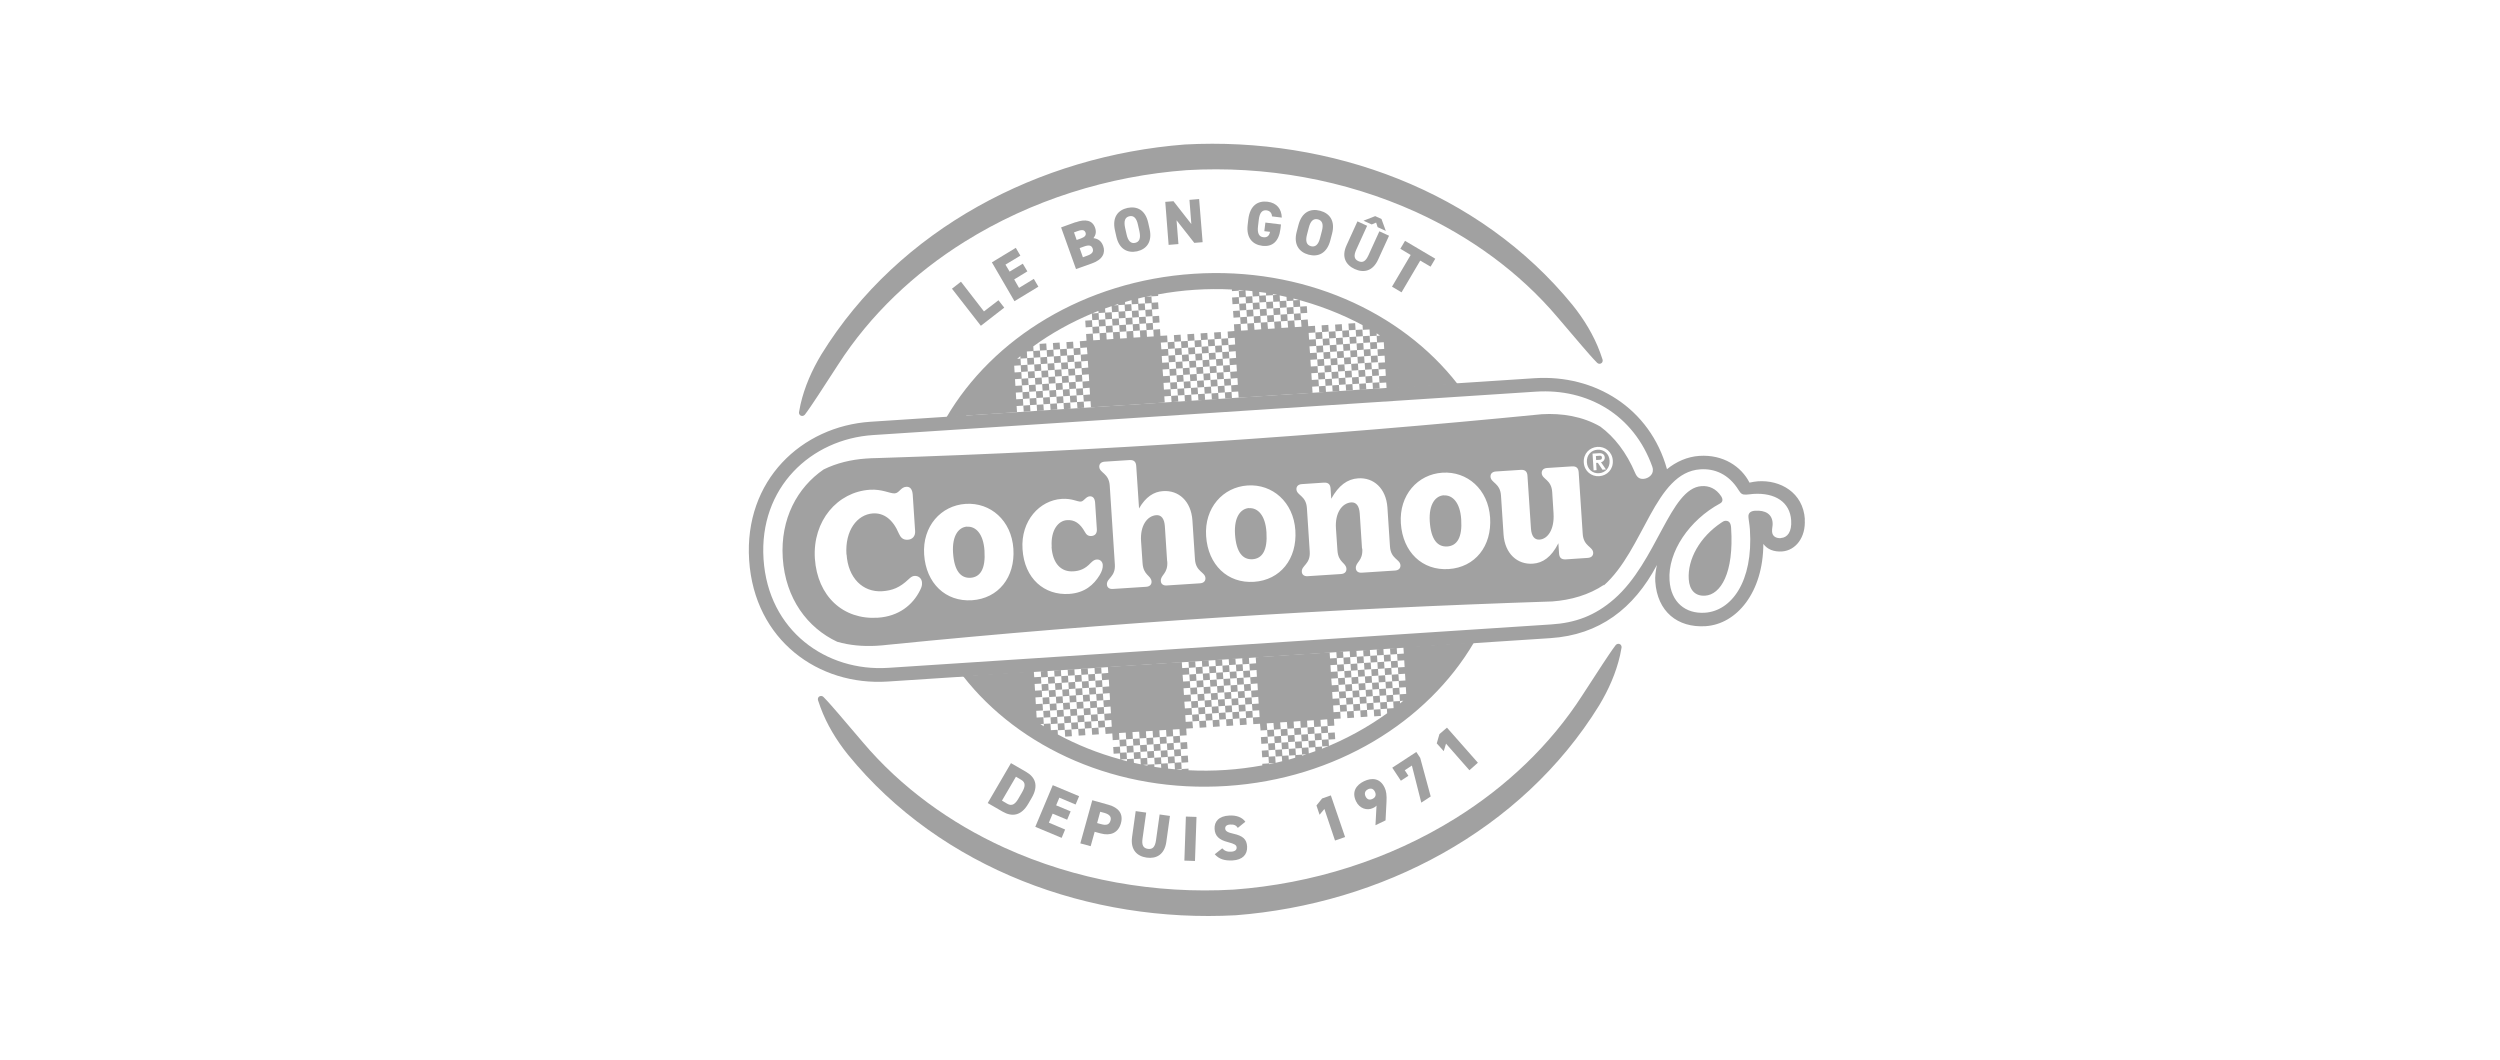 <?xml version="1.0" encoding="UTF-8"?>
<svg id="Layer_2" data-name="Layer 2" xmlns="http://www.w3.org/2000/svg" viewBox="0 0 186.01 78.85">
  <defs>
    <style>
      .cls-1 {
        fill: none;
      }

      .cls-2 {
        fill: #a1a1a1;
      }
    </style>
  </defs>
  <g id="Layer_1-2" data-name="Layer 1">
    <g>
      <rect class="cls-2" x="85.9" y="56.36" width=".5" height=".5" transform="translate(-3.52 5.76) rotate(-3.75)"/>
      <rect class="cls-2" x="86.9" y="56.29" width=".5" height=".5" transform="translate(-3.51 5.82) rotate(-3.75)"/>
      <rect class="cls-2" x="84.37" y="55.96" width=".5" height=".5" transform="translate(-3.5 5.66) rotate(-3.75)"/>
      <rect class="cls-2" x="85.37" y="55.89" width=".5" height=".5" transform="translate(-3.49 5.72) rotate(-3.75)"/>
      <rect class="cls-2" x="86.37" y="55.83" width=".5" height=".5" transform="translate(-3.48 5.79) rotate(-3.75)"/>
      <rect class="cls-2" x="87.37" y="55.76" width=".5" height=".5" transform="translate(-3.48 5.85) rotate(-3.75)"/>
      <rect class="cls-2" x="82.84" y="55.56" width=".5" height=".5" transform="translate(-3.47 5.56) rotate(-3.75)"/>
      <rect class="cls-2" x="83.84" y="55.49" width=".5" height=".5" transform="translate(-3.47 5.62) rotate(-3.75)"/>
      <rect class="cls-2" x="84.84" y="55.42" width=".5" height=".5" transform="translate(-3.46 5.69) rotate(-3.75)"/>
      <rect class="cls-2" x="85.84" y="55.36" width=".5" height=".5" transform="translate(-3.45 5.75) rotate(-3.75)"/>
      <rect class="cls-2" x="86.84" y="55.29" width=".5" height=".5" transform="translate(-3.45 5.82) rotate(-3.75)"/>
      <rect class="cls-2" x="83.31" y="55.02" width=".5" height=".5" transform="translate(-3.44 5.59) rotate(-3.75)"/>
      <rect class="cls-2" x="84.31" y="54.96" width=".5" height=".5" transform="translate(-3.43 5.65) rotate(-3.75)"/>
      <rect class="cls-2" x="85.31" y="54.89" width=".5" height=".5" transform="translate(-3.42 5.72) rotate(-3.75)"/>
      <rect class="cls-2" x="86.3" y="54.83" width=".5" height=".5" transform="translate(-3.42 5.78) rotate(-3.75)"/>
      <rect class="cls-2" x="87.9" y="56.23" width=".5" height=".5" transform="translate(-3.51 5.89) rotate(-3.75)"/>
      <rect class="cls-2" x="87.84" y="55.23" width=".5" height=".5" transform="translate(-3.44 5.88) rotate(-3.75)"/>
      <rect class="cls-2" x="87.3" y="54.76" width=".5" height=".5" transform="translate(-3.41 5.85) rotate(-3.75)"/>
      <rect class="cls-2" x="93.9" y="55.83" width=".5" height=".5" transform="translate(-3.47 6.28) rotate(-3.75)"/>
      <rect class="cls-2" x="94.9" y="55.77" width=".5" height=".5" transform="translate(-3.46 6.35) rotate(-3.75)"/>
      <rect class="cls-2" x="95.9" y="55.7" width=".5" height=".5" transform="translate(-3.45 6.41) rotate(-3.75)"/>
      <rect class="cls-2" x="94.37" y="55.3" width=".5" height=".5" transform="translate(-3.43 6.31) rotate(-3.75)"/>
      <rect class="cls-2" x="95.37" y="55.24" width=".5" height=".5" transform="translate(-3.43 6.37) rotate(-3.75)"/>
      <rect class="cls-2" x="96.37" y="55.17" width=".5" height=".5" transform="translate(-3.42 6.44) rotate(-3.75)"/>
      <rect class="cls-2" x="97.37" y="55.1" width=".5" height=".5" transform="translate(-3.41 6.51) rotate(-3.75)"/>
      <path class="cls-2" d="M98.85,55.02l.03.49s-.01,0-.02,0l-.48.03-.03-.5.5-.03Z"/>
      <rect class="cls-2" x="93.83" y="54.83" width=".5" height=".5" transform="translate(-3.4 6.27) rotate(-3.75)"/>
      <rect class="cls-2" x="94.83" y="54.77" width=".5" height=".5" transform="translate(-3.4 6.34) rotate(-3.75)"/>
      <rect class="cls-2" x="95.83" y="54.7" width=".5" height=".5" transform="translate(-3.39 6.4) rotate(-3.75)"/>
      <rect class="cls-2" x="96.83" y="54.64" width=".5" height=".5" transform="translate(-3.38 6.47) rotate(-3.75)"/>
      <rect class="cls-2" x="97.83" y="54.57" width=".5" height=".5" transform="translate(-3.38 6.53) rotate(-3.75)"/>
      <rect class="cls-2" x="94.3" y="54.3" width=".5" height=".5" transform="translate(-3.37 6.3) rotate(-3.75)"/>
      <rect class="cls-2" x="95.3" y="54.24" width=".5" height=".5" transform="translate(-3.36 6.37) rotate(-3.75)"/>
      <rect class="cls-2" x="96.3" y="54.17" width=".5" height=".5" transform="translate(-3.35 6.43) rotate(-3.75)"/>
      <rect class="cls-2" x="97.3" y="54.1" width=".5" height=".5" transform="translate(-3.35 6.5) rotate(-3.75)"/>
      <rect class="cls-2" x="98.83" y="54.51" width=".5" height=".5" transform="translate(-3.37 6.6) rotate(-3.75)"/>
      <rect class="cls-2" x="98.3" y="54.04" width=".5" height=".5" transform="translate(-3.34 6.56) rotate(-3.75)"/>
      <rect class="cls-2" x="79.24" y="54.29" width=".5" height=".5" transform="translate(-3.4 5.32) rotate(-3.75)"/>
      <rect class="cls-2" x="80.24" y="54.22" width=".5" height=".5" transform="translate(-3.39 5.38) rotate(-3.75)"/>
      <rect class="cls-2" x="81.24" y="54.15" width=".5" height=".5" transform="translate(-3.38 5.45) rotate(-3.75)"/>
      <rect class="cls-2" x="78.71" y="53.82" width=".5" height=".5" transform="translate(-3.37 5.28) rotate(-3.75)"/>
      <rect class="cls-2" x="79.71" y="53.75" width=".5" height=".5" transform="translate(-3.36 5.35) rotate(-3.75)"/>
      <rect class="cls-2" x="80.71" y="53.69" width=".5" height=".5" transform="translate(-3.36 5.41) rotate(-3.75)"/>
      <rect class="cls-2" x="81.71" y="53.62" width=".5" height=".5" transform="translate(-3.35 5.48) rotate(-3.75)"/>
      <rect class="cls-2" x="78.18" y="53.35" width=".5" height=".5" transform="translate(-3.34 5.25) rotate(-3.75)"/>
      <rect class="cls-2" x="79.18" y="53.29" width=".5" height=".5" transform="translate(-3.33 5.31) rotate(-3.75)"/>
      <rect class="cls-2" x="80.18" y="53.22" width=".5" height=".5" transform="translate(-3.33 5.38) rotate(-3.75)"/>
      <rect class="cls-2" x="81.18" y="53.16" width=".5" height=".5" transform="translate(-3.32 5.44) rotate(-3.75)"/>
      <rect class="cls-2" x="77.64" y="52.88" width=".5" height=".5" transform="translate(-3.31 5.21) rotate(-3.75)"/>
      <rect class="cls-2" x="78.64" y="52.82" width=".5" height=".5" transform="translate(-3.3 5.28) rotate(-3.75)"/>
      <rect class="cls-2" x="79.64" y="52.75" width=".5" height=".5" transform="translate(-3.3 5.34) rotate(-3.75)"/>
      <rect class="cls-2" x="80.64" y="52.69" width=".5" height=".5" transform="translate(-3.29 5.41) rotate(-3.75)"/>
      <rect class="cls-2" x="81.64" y="52.62" width=".5" height=".5" transform="translate(-3.28 5.47) rotate(-3.75)"/>
      <rect class="cls-2" x="78.11" y="52.35" width=".5" height=".5" transform="translate(-3.27 5.24) rotate(-3.75)"/>
      <rect class="cls-2" x="79.11" y="52.29" width=".5" height=".5" transform="translate(-3.27 5.3) rotate(-3.75)"/>
      <rect class="cls-2" x="80.11" y="52.22" width=".5" height=".5" transform="translate(-3.26 5.37) rotate(-3.75)"/>
      <rect class="cls-2" x="81.11" y="52.16" width=".5" height=".5" transform="translate(-3.25 5.44) rotate(-3.75)"/>
      <rect class="cls-2" x="77.58" y="51.89" width=".5" height=".5" transform="translate(-3.24 5.2) rotate(-3.75)"/>
      <rect class="cls-2" x="78.58" y="51.82" width=".5" height=".5" transform="translate(-3.24 5.27) rotate(-3.75)"/>
      <rect class="cls-2" x="79.58" y="51.75" width=".5" height=".5" transform="translate(-3.23 5.33) rotate(-3.75)"/>
      <rect class="cls-2" x="80.58" y="51.69" width=".5" height=".5" transform="translate(-3.22 5.4) rotate(-3.75)"/>
      <rect class="cls-2" x="81.58" y="51.62" width=".5" height=".5" transform="translate(-3.22 5.46) rotate(-3.75)"/>
      <rect class="cls-2" x="78.05" y="51.35" width=".5" height=".5" transform="translate(-3.21 5.23) rotate(-3.75)"/>
      <rect class="cls-2" x="79.05" y="51.29" width=".5" height=".5" transform="translate(-3.2 5.3) rotate(-3.75)"/>
      <rect class="cls-2" x="80.04" y="51.22" width=".5" height=".5" transform="translate(-3.2 5.36) rotate(-3.75)"/>
      <rect class="cls-2" x="81.04" y="51.16" width=".5" height=".5" transform="translate(-3.19 5.43) rotate(-3.75)"/>
      <rect class="cls-2" x="77.51" y="50.89" width=".5" height=".5" transform="translate(-3.18 5.2) rotate(-3.75)"/>
      <rect class="cls-2" x="78.51" y="50.82" width=".5" height=".5" transform="translate(-3.17 5.26) rotate(-3.75)"/>
      <rect class="cls-2" x="79.51" y="50.75" width=".5" height=".5" transform="translate(-3.17 5.33) rotate(-3.75)"/>
      <rect class="cls-2" x="80.51" y="50.69" width=".5" height=".5" transform="translate(-3.16 5.39) rotate(-3.75)"/>
      <rect class="cls-2" x="81.51" y="50.62" width=".5" height=".5" transform="translate(-3.15 5.46) rotate(-3.75)"/>
      <rect class="cls-2" x="77.98" y="50.35" width=".5" height=".5" transform="translate(-3.14 5.23) rotate(-3.75)"/>
      <rect class="cls-2" x="78.98" y="50.29" width=".5" height=".5" transform="translate(-3.14 5.29) rotate(-3.75)"/>
      <rect class="cls-2" x="79.98" y="50.22" width=".5" height=".5" transform="translate(-3.13 5.36) rotate(-3.75)"/>
      <rect class="cls-2" x="80.98" y="50.16" width=".5" height=".5" transform="translate(-3.12 5.42) rotate(-3.75)"/>
      <rect class="cls-2" x="77.45" y="49.93" width=".5" height=".46" transform="translate(-3.12 5.2) rotate(-3.76)"/>
      <rect class="cls-2" x="78.45" y="49.86" width=".5" height=".46" transform="translate(-3.11 5.26) rotate(-3.75)"/>
      <rect class="cls-2" x="79.45" y="49.8" width=".5" height=".46" transform="translate(-3.1 5.32) rotate(-3.75)"/>
      <rect class="cls-2" x="80.45" y="49.73" width=".5" height=".46" transform="translate(-3.1 5.39) rotate(-3.75)"/>
      <rect class="cls-2" x="81.45" y="49.67" width=".5" height=".46" transform="translate(-3.09 5.45) rotate(-3.75)"/>
      <rect class="cls-2" x="89.24" y="53.63" width=".5" height=".5" transform="translate(-3.33 5.97) rotate(-3.75)"/>
      <rect class="cls-2" x="90.24" y="53.56" width=".5" height=".5" transform="translate(-3.33 6.04) rotate(-3.75)"/>
      <rect class="cls-2" x="91.24" y="53.5" width=".5" height=".5" transform="translate(-3.32 6.1) rotate(-3.75)"/>
      <rect class="cls-2" x="92.24" y="53.43" width=".5" height=".5" transform="translate(-3.31 6.17) rotate(-3.75)"/>
      <rect class="cls-2" x="88.71" y="53.16" width=".5" height=".5" transform="translate(-3.3 5.93) rotate(-3.75)"/>
      <rect class="cls-2" x="89.7" y="53.1" width=".5" height=".5" transform="translate(-3.3 6) rotate(-3.75)"/>
      <rect class="cls-2" x="90.7" y="53.03" width=".5" height=".5" transform="translate(-3.29 6.06) rotate(-3.75)"/>
      <rect class="cls-2" x="91.7" y="52.97" width=".5" height=".5" transform="translate(-3.28 6.13) rotate(-3.75)"/>
      <rect class="cls-2" x="92.7" y="52.9" width=".5" height=".5" transform="translate(-3.28 6.2) rotate(-3.75)"/>
      <rect class="cls-2" x="89.17" y="52.63" width=".5" height=".5" transform="translate(-3.27 5.96) rotate(-3.75)"/>
      <rect class="cls-2" x="90.17" y="52.56" width=".5" height=".5" transform="translate(-3.26 6.03) rotate(-3.75)"/>
      <rect class="cls-2" x="91.17" y="52.5" width=".5" height=".5" transform="translate(-3.26 6.09) rotate(-3.75)"/>
      <rect class="cls-2" x="92.17" y="52.43" width=".5" height=".5" transform="translate(-3.25 6.16) rotate(-3.75)"/>
      <rect class="cls-2" x="88.64" y="52.16" width=".5" height=".5" transform="translate(-3.24 5.93) rotate(-3.75)"/>
      <rect class="cls-2" x="89.64" y="52.1" width=".5" height=".5" transform="translate(-3.23 5.99) rotate(-3.75)"/>
      <rect class="cls-2" x="90.64" y="52.03" width=".5" height=".5" transform="translate(-3.23 6.06) rotate(-3.75)"/>
      <rect class="cls-2" x="91.64" y="51.97" width=".5" height=".5" transform="translate(-3.22 6.12) rotate(-3.75)"/>
      <rect class="cls-2" x="92.64" y="51.9" width=".5" height=".5" transform="translate(-3.21 6.19) rotate(-3.75)"/>
      <rect class="cls-2" x="89.11" y="51.63" width=".5" height=".5" transform="translate(-3.2 5.96) rotate(-3.75)"/>
      <rect class="cls-2" x="90.11" y="51.57" width=".5" height=".5" transform="translate(-3.2 6.02) rotate(-3.75)"/>
      <rect class="cls-2" x="91.11" y="51.5" width=".5" height=".5" transform="translate(-3.19 6.09) rotate(-3.75)"/>
      <rect class="cls-2" x="92.11" y="51.43" width=".5" height=".5" transform="translate(-3.18 6.15) rotate(-3.75)"/>
      <rect class="cls-2" x="88.57" y="51.16" width=".5" height=".5" transform="translate(-3.17 5.92) rotate(-3.75)"/>
      <rect class="cls-2" x="89.57" y="51.1" width=".5" height=".5" transform="translate(-3.17 5.99) rotate(-3.75)"/>
      <rect class="cls-2" x="90.57" y="51.03" width=".5" height=".5" transform="translate(-3.16 6.05) rotate(-3.75)"/>
      <rect class="cls-2" x="91.57" y="50.97" width=".5" height=".5" transform="translate(-3.15 6.12) rotate(-3.75)"/>
      <rect class="cls-2" x="92.57" y="50.9" width=".5" height=".5" transform="translate(-3.15 6.18) rotate(-3.75)"/>
      <rect class="cls-2" x="89.04" y="50.63" width=".5" height=".5" transform="translate(-3.14 5.95) rotate(-3.75)"/>
      <rect class="cls-2" x="90.04" y="50.57" width=".5" height=".5" transform="translate(-3.13 6.02) rotate(-3.75)"/>
      <rect class="cls-2" x="91.04" y="50.5" width=".5" height=".5" transform="translate(-3.12 6.08) rotate(-3.75)"/>
      <rect class="cls-2" x="92.04" y="50.43" width=".5" height=".5" transform="translate(-3.12 6.15) rotate(-3.75)"/>
      <rect class="cls-2" x="88.51" y="50.16" width=".5" height=".5" transform="translate(-3.11 5.92) rotate(-3.75)"/>
      <rect class="cls-2" x="89.51" y="50.1" width=".5" height=".5" transform="translate(-3.1 5.98) rotate(-3.75)"/>
      <rect class="cls-2" x="90.51" y="50.03" width=".5" height=".5" transform="translate(-3.1 6.05) rotate(-3.75)"/>
      <rect class="cls-2" x="91.51" y="49.97" width=".5" height=".5" transform="translate(-3.09 6.11) rotate(-3.75)"/>
      <rect class="cls-2" x="92.51" y="49.9" width=".5" height=".5" transform="translate(-3.08 6.18) rotate(-3.75)"/>
      <polygon class="cls-2" points="88.72 53.68 88.76 54.18 88.26 54.21 88.29 54.71 87.79 54.74 87.76 54.25 87.26 54.28 87.29 54.78 86.79 54.81 86.76 54.31 86.26 54.34 86.29 54.84 85.79 54.88 85.76 54.38 85.26 54.41 85.29 54.91 84.79 54.94 84.76 54.44 84.26 54.47 84.29 54.97 83.79 55.01 83.76 54.51 83.26 54.54 83.29 55.04 82.79 55.07 82.76 54.57 82.26 54.61 82.22 54.11 82.72 54.07 82.69 53.57 82.19 53.61 82.16 53.11 82.66 53.07 82.63 52.57 82.13 52.61 82.09 52.11 82.59 52.07 82.56 51.57 82.06 51.61 82.03 51.11 82.53 51.07 82.5 50.57 82 50.61 81.96 50.11 82.46 50.07 82.43 49.62 87.93 49.26 87.96 49.71 88.46 49.68 88.49 50.18 87.99 50.21 88.03 50.71 88.53 50.68 88.56 51.18 88.06 51.21 88.09 51.71 88.59 51.68 88.62 52.18 88.12 52.21 88.16 52.71 88.66 52.68 88.69 53.18 88.19 53.21 88.22 53.71 88.72 53.68"/>
      <rect class="cls-2" x="88.98" y="49.63" width=".5" height=".5" transform="translate(-3.07 5.94) rotate(-3.75)"/>
      <rect class="cls-2" x="89.98" y="49.57" width=".5" height=".5" transform="translate(-3.07 6.01) rotate(-3.75)"/>
      <rect class="cls-2" x="90.97" y="49.5" width=".5" height=".5" transform="translate(-3.06 6.08) rotate(-3.75)"/>
      <rect class="cls-2" x="91.97" y="49.43" width=".5" height=".5" transform="translate(-3.05 6.14) rotate(-3.75)"/>
      <rect class="cls-2" x="88.44" y="49.21" width=".5" height=".46" transform="translate(-3.04 5.91) rotate(-3.75)"/>
      <rect class="cls-2" x="89.44" y="49.14" width=".5" height=".46" transform="translate(-3.04 5.97) rotate(-3.75)"/>
      <rect class="cls-2" x="90.44" y="49.08" width=".5" height=".46" transform="translate(-3.03 6.04) rotate(-3.75)"/>
      <rect class="cls-2" x="91.44" y="49.01" width=".5" height=".46" transform="translate(-3.03 6.1) rotate(-3.75)"/>
      <rect class="cls-2" x="92.44" y="48.95" width=".5" height=".46" transform="translate(-3.02 6.17) rotate(-3.75)"/>
      <rect class="cls-2" x="100.23" y="52.91" width=".5" height=".5" transform="translate(-3.26 6.69) rotate(-3.75)"/>
      <rect class="cls-2" x="101.23" y="52.84" width=".5" height=".5" transform="translate(-3.26 6.75) rotate(-3.75)"/>
      <rect class="cls-2" x="102.23" y="52.78" width=".5" height=".5" transform="translate(-3.25 6.82) rotate(-3.75)"/>
      <rect class="cls-2" x="99.7" y="52.44" width=".5" height=".5" transform="translate(-3.23 6.65) rotate(-3.75)"/>
      <rect class="cls-2" x="100.7" y="52.38" width=".5" height=".5" transform="translate(-3.23 6.72) rotate(-3.75)"/>
      <rect class="cls-2" x="101.7" y="52.31" width=".5" height=".5" transform="translate(-3.22 6.78) rotate(-3.75)"/>
      <rect class="cls-2" x="102.7" y="52.24" width=".5" height=".5" transform="translate(-3.21 6.85) rotate(-3.75)"/>
      <rect class="cls-2" x="100.17" y="51.91" width=".5" height=".5" transform="translate(-3.2 6.68) rotate(-3.75)"/>
      <rect class="cls-2" x="101.17" y="51.84" width=".5" height=".5" transform="translate(-3.19 6.75) rotate(-3.75)"/>
      <rect class="cls-2" x="102.17" y="51.78" width=".5" height=".5" transform="translate(-3.18 6.81) rotate(-3.75)"/>
      <rect class="cls-2" x="103.17" y="51.71" width=".5" height=".5" transform="translate(-3.18 6.88) rotate(-3.75)"/>
      <rect class="cls-2" x="99.64" y="51.44" width=".5" height=".5" transform="translate(-3.17 6.65) rotate(-3.75)"/>
      <rect class="cls-2" x="100.64" y="51.38" width=".5" height=".5" transform="translate(-3.16 6.71) rotate(-3.75)"/>
      <rect class="cls-2" x="101.63" y="51.31" width=".5" height=".5" transform="translate(-3.16 6.78) rotate(-3.75)"/>
      <rect class="cls-2" x="102.63" y="51.25" width=".5" height=".5" transform="translate(-3.15 6.84) rotate(-3.75)"/>
      <rect class="cls-2" x="103.63" y="51.18" width=".5" height=".5" transform="translate(-3.14 6.91) rotate(-3.75)"/>
      <rect class="cls-2" x="100.1" y="50.91" width=".5" height=".5" transform="translate(-3.13 6.68) rotate(-3.75)"/>
      <rect class="cls-2" x="101.1" y="50.84" width=".5" height=".5" transform="translate(-3.13 6.74) rotate(-3.75)"/>
      <rect class="cls-2" x="102.1" y="50.78" width=".5" height=".5" transform="translate(-3.12 6.81) rotate(-3.75)"/>
      <rect class="cls-2" x="103.1" y="50.71" width=".5" height=".5" transform="translate(-3.11 6.87) rotate(-3.75)"/>
      <rect class="cls-2" x="99.57" y="50.44" width=".5" height=".5" transform="translate(-3.1 6.64) rotate(-3.75)"/>
      <rect class="cls-2" x="100.57" y="50.38" width=".5" height=".5" transform="translate(-3.1 6.7) rotate(-3.75)"/>
      <rect class="cls-2" x="101.57" y="50.31" width=".5" height=".5" transform="translate(-3.09 6.77) rotate(-3.75)"/>
      <rect class="cls-2" x="102.57" y="50.25" width=".5" height=".5" transform="translate(-3.08 6.84) rotate(-3.75)"/>
      <rect class="cls-2" x="103.57" y="50.18" width=".5" height=".5" transform="translate(-3.08 6.9) rotate(-3.75)"/>
      <rect class="cls-2" x="100.04" y="49.91" width=".5" height=".5" transform="translate(-3.07 6.67) rotate(-3.75)"/>
      <rect class="cls-2" x="101.04" y="49.84" width=".5" height=".5" transform="translate(-3.06 6.73) rotate(-3.75)"/>
      <rect class="cls-2" x="102.04" y="49.78" width=".5" height=".5" transform="translate(-3.05 6.8) rotate(-3.75)"/>
      <rect class="cls-2" x="103.04" y="49.71" width=".5" height=".5" transform="translate(-3.05 6.86) rotate(-3.75)"/>
      <rect class="cls-2" x="99.5" y="49.44" width=".5" height=".5" transform="translate(-3.04 6.63) rotate(-3.75)"/>
      <rect class="cls-2" x="100.5" y="49.38" width=".5" height=".5" transform="translate(-3.03 6.7) rotate(-3.75)"/>
      <rect class="cls-2" x="101.5" y="49.31" width=".5" height=".5" transform="translate(-3.02 6.76) rotate(-3.75)"/>
      <rect class="cls-2" x="102.5" y="49.25" width=".5" height=".5" transform="translate(-3.02 6.83) rotate(-3.75)"/>
      <rect class="cls-2" x="103.5" y="49.18" width=".5" height=".5" transform="translate(-3.01 6.89) rotate(-3.75)"/>
      <polygon class="cls-2" points="99.72 52.96 99.75 53.46 99.25 53.49 99.28 53.99 98.78 54.02 98.75 53.52 98.25 53.56 98.28 54.06 97.78 54.09 97.75 53.59 97.25 53.62 97.28 54.12 96.78 54.15 96.75 53.65 96.25 53.69 96.28 54.19 95.79 54.22 95.75 53.72 95.25 53.75 95.29 54.25 94.79 54.29 94.75 53.79 94.25 53.82 94.29 54.32 93.79 54.35 93.75 53.85 93.25 53.88 93.22 53.38 93.72 53.35 93.69 52.85 93.19 52.88 93.15 52.38 93.65 52.35 93.62 51.85 93.12 51.89 93.09 51.39 93.59 51.35 93.56 50.85 93.06 50.89 93.02 50.39 93.52 50.35 93.49 49.85 92.99 49.89 92.96 49.39 93.46 49.35 93.43 48.9 98.93 48.54 98.96 48.99 99.46 48.96 99.49 49.46 98.99 49.49 99.02 49.99 99.52 49.96 99.55 50.46 99.05 50.49 99.09 50.99 99.59 50.96 99.62 51.46 99.12 51.49 99.15 51.99 99.65 51.96 99.69 52.46 99.19 52.49 99.22 52.99 99.72 52.96"/>
      <rect class="cls-2" x="99.97" y="48.91" width=".5" height=".5" transform="translate(-3 6.66) rotate(-3.75)"/>
      <rect class="cls-2" x="100.97" y="48.84" width=".5" height=".5" transform="translate(-3 6.73) rotate(-3.75)"/>
      <rect class="cls-2" x="101.97" y="48.78" width=".5" height=".5" transform="translate(-2.99 6.79) rotate(-3.75)"/>
      <rect class="cls-2" x="102.97" y="48.71" width=".5" height=".5" transform="translate(-2.98 6.86) rotate(-3.75)"/>
      <rect class="cls-2" x="99.44" y="48.49" width=".5" height=".46" transform="translate(-2.97 6.63) rotate(-3.75)"/>
      <rect class="cls-2" x="100.44" y="48.42" width=".5" height=".46" transform="translate(-2.97 6.69) rotate(-3.75)"/>
      <rect class="cls-2" x="101.44" y="48.36" width=".5" height=".46" transform="translate(-2.96 6.76) rotate(-3.75)"/>
      <rect class="cls-2" x="102.44" y="48.29" width=".5" height=".46" transform="translate(-2.95 6.82) rotate(-3.75)"/>
      <rect class="cls-2" x="103.44" y="48.22" width=".5" height=".46" transform="translate(-2.95 6.89) rotate(-3.75)"/>
      <rect class="cls-2" x="83.69" y="22.64" width=".5" height=".5" transform="translate(-1.32 5.54) rotate(-3.75)"/>
      <rect class="cls-2" x="84.69" y="22.58" width=".5" height=".5" transform="translate(-1.31 5.61) rotate(-3.75)"/>
      <rect class="cls-2" x="82.23" y="23.24" width=".5" height=".5" transform="translate(-1.36 5.45) rotate(-3.75)"/>
      <rect class="cls-2" x="83.23" y="23.17" width=".5" height=".5" transform="translate(-1.35 5.51) rotate(-3.75)"/>
      <rect class="cls-2" x="84.23" y="23.11" width=".5" height=".5" transform="translate(-1.35 5.58) rotate(-3.75)"/>
      <rect class="cls-2" x="85.23" y="23.04" width=".5" height=".5" transform="translate(-1.34 5.64) rotate(-3.75)"/>
      <rect class="cls-2" x="80.76" y="23.84" width=".5" height=".5" transform="translate(-1.4 5.35) rotate(-3.75)"/>
      <rect class="cls-2" x="81.76" y="23.77" width=".5" height=".5" transform="translate(-1.4 5.42) rotate(-3.75)"/>
      <rect class="cls-2" x="82.76" y="23.71" width=".5" height=".5" transform="translate(-1.39 5.48) rotate(-3.75)"/>
      <rect class="cls-2" x="83.76" y="23.64" width=".5" height=".5" transform="translate(-1.38 5.55) rotate(-3.75)"/>
      <rect class="cls-2" x="84.76" y="23.58" width=".5" height=".5" transform="translate(-1.38 5.61) rotate(-3.75)"/>
      <rect class="cls-2" x="81.29" y="24.3" width=".5" height=".5" transform="translate(-1.43 5.39) rotate(-3.75)"/>
      <rect class="cls-2" x="82.29" y="24.24" width=".5" height=".5" transform="translate(-1.43 5.45) rotate(-3.75)"/>
      <rect class="cls-2" x="83.29" y="24.17" width=".5" height=".5" transform="translate(-1.42 5.52) rotate(-3.75)"/>
      <rect class="cls-2" x="84.29" y="24.11" width=".5" height=".5" transform="translate(-1.41 5.58) rotate(-3.75)"/>
      <rect class="cls-2" x="85.69" y="22.51" width=".5" height=".5" transform="translate(-1.31 5.67) rotate(-3.75)"/>
      <rect class="cls-2" x="85.76" y="23.51" width=".5" height=".5" transform="translate(-1.37 5.68) rotate(-3.75)"/>
      <rect class="cls-2" x="85.29" y="24.04" width=".5" height=".5" transform="translate(-1.41 5.65) rotate(-3.75)"/>
      <rect class="cls-2" x="91.69" y="22.12" width=".5" height=".5" transform="translate(-1.27 6.06) rotate(-3.75)"/>
      <rect class="cls-2" x="92.69" y="22.05" width=".5" height=".5" transform="translate(-1.26 6.13) rotate(-3.75)"/>
      <rect class="cls-2" x="93.69" y="21.99" width=".5" height=".5" transform="translate(-1.25 6.19) rotate(-3.75)"/>
      <rect class="cls-2" x="92.22" y="22.58" width=".5" height=".5" transform="translate(-1.3 6.1) rotate(-3.75)"/>
      <rect class="cls-2" x="93.22" y="22.52" width=".5" height=".5" transform="translate(-1.29 6.16) rotate(-3.75)"/>
      <rect class="cls-2" x="94.22" y="22.45" width=".5" height=".5" transform="translate(-1.28 6.23) rotate(-3.75)"/>
      <rect class="cls-2" x="95.22" y="22.39" width=".5" height=".5" transform="translate(-1.28 6.29) rotate(-3.75)"/>
      <path class="cls-2" d="M96.74,22.81l-.03-.49s-.01,0-.02,0l-.48.03.03.5.5-.03Z"/>
      <rect class="cls-2" x="91.76" y="23.12" width=".5" height=".5" transform="translate(-1.33 6.07) rotate(-3.75)"/>
      <rect class="cls-2" x="92.76" y="23.05" width=".5" height=".5" transform="translate(-1.33 6.13) rotate(-3.75)"/>
      <rect class="cls-2" x="93.75" y="22.99" width=".5" height=".5" transform="translate(-1.32 6.2) rotate(-3.75)"/>
      <rect class="cls-2" x="94.75" y="22.92" width=".5" height=".5" transform="translate(-1.31 6.27) rotate(-3.75)"/>
      <rect class="cls-2" x="95.75" y="22.86" width=".5" height=".5" transform="translate(-1.31 6.33) rotate(-3.75)"/>
      <rect class="cls-2" x="92.29" y="23.58" width=".5" height=".5" transform="translate(-1.36 6.11) rotate(-3.75)"/>
      <rect class="cls-2" x="93.29" y="23.52" width=".5" height=".5" transform="translate(-1.35 6.17) rotate(-3.75)"/>
      <rect class="cls-2" x="94.29" y="23.45" width=".5" height=".5" transform="translate(-1.35 6.24) rotate(-3.75)"/>
      <rect class="cls-2" x="95.29" y="23.39" width=".5" height=".5" transform="translate(-1.34 6.3) rotate(-3.75)"/>
      <rect class="cls-2" x="96.75" y="22.79" width=".5" height=".5" transform="translate(-1.3 6.4) rotate(-3.75)"/>
      <rect class="cls-2" x="96.29" y="23.32" width=".5" height=".5" transform="translate(-1.34 6.37) rotate(-3.75)"/>
      <rect class="cls-2" x="77.36" y="25.57" width=".5" height=".5" transform="translate(-1.52 5.13) rotate(-3.75)"/>
      <rect class="cls-2" x="78.36" y="25.5" width=".5" height=".5" transform="translate(-1.52 5.2) rotate(-3.75)"/>
      <rect class="cls-2" x="79.36" y="25.44" width=".5" height=".5" transform="translate(-1.51 5.26) rotate(-3.75)"/>
      <rect class="cls-2" x="76.89" y="26.1" width=".5" height=".5" transform="translate(-1.56 5.1) rotate(-3.75)"/>
      <rect class="cls-2" x="77.89" y="26.03" width=".5" height=".5" transform="translate(-1.55 5.17) rotate(-3.75)"/>
      <rect class="cls-2" x="78.89" y="25.97" width=".5" height=".5" transform="translate(-1.55 5.23) rotate(-3.75)"/>
      <rect class="cls-2" x="79.89" y="25.9" width=".5" height=".5" transform="translate(-1.54 5.3) rotate(-3.75)"/>
      <rect class="cls-2" x="76.43" y="26.63" width=".5" height=".5" transform="translate(-1.59 5.07) rotate(-3.75)"/>
      <rect class="cls-2" x="77.42" y="26.57" width=".5" height=".5" transform="translate(-1.59 5.14) rotate(-3.75)"/>
      <rect class="cls-2" x="78.42" y="26.5" width=".5" height=".5" transform="translate(-1.58 5.2) rotate(-3.75)"/>
      <rect class="cls-2" x="79.42" y="26.43" width=".5" height=".5" transform="translate(-1.58 5.27) rotate(-3.75)"/>
      <rect class="cls-2" x="75.96" y="27.16" width=".5" height=".5" transform="translate(-1.63 5.04) rotate(-3.75)"/>
      <rect class="cls-2" x="76.96" y="27.1" width=".5" height=".5" transform="translate(-1.62 5.11) rotate(-3.75)"/>
      <rect class="cls-2" x="77.96" y="27.03" width=".5" height=".5" transform="translate(-1.62 5.18) rotate(-3.75)"/>
      <rect class="cls-2" x="78.96" y="26.97" width=".5" height=".5" transform="translate(-1.61 5.24) rotate(-3.75)"/>
      <rect class="cls-2" x="79.96" y="26.9" width=".5" height=".5" transform="translate(-1.6 5.31) rotate(-3.75)"/>
      <rect class="cls-2" x="76.49" y="27.63" width=".5" height=".5" transform="translate(-1.66 5.08) rotate(-3.75)"/>
      <rect class="cls-2" x="77.49" y="27.57" width=".5" height=".5" transform="translate(-1.65 5.15) rotate(-3.75)"/>
      <rect class="cls-2" x="78.49" y="27.5" width=".5" height=".5" transform="translate(-1.65 5.21) rotate(-3.75)"/>
      <rect class="cls-2" x="79.49" y="27.43" width=".5" height=".5" transform="translate(-1.64 5.28) rotate(-3.75)"/>
      <rect class="cls-2" x="76.02" y="28.16" width=".5" height=".5" transform="translate(-1.7 5.05) rotate(-3.75)"/>
      <rect class="cls-2" x="77.02" y="28.1" width=".5" height=".5" transform="translate(-1.69 5.12) rotate(-3.75)"/>
      <rect class="cls-2" x="78.02" y="28.03" width=".5" height=".5" transform="translate(-1.68 5.18) rotate(-3.75)"/>
      <rect class="cls-2" x="79.02" y="27.97" width=".5" height=".5" transform="translate(-1.68 5.25) rotate(-3.75)"/>
      <rect class="cls-2" x="80.02" y="27.9" width=".5" height=".5" transform="translate(-1.67 5.31) rotate(-3.75)"/>
      <rect class="cls-2" x="76.56" y="28.63" width=".5" height=".5" transform="translate(-1.72 5.09) rotate(-3.75)"/>
      <rect class="cls-2" x="77.56" y="28.56" width=".5" height=".5" transform="translate(-1.72 5.15) rotate(-3.75)"/>
      <rect class="cls-2" x="78.56" y="28.5" width=".5" height=".5" transform="translate(-1.71 5.22) rotate(-3.75)"/>
      <rect class="cls-2" x="79.55" y="28.43" width=".5" height=".5" transform="translate(-1.71 5.28) rotate(-3.75)"/>
      <rect class="cls-2" x="76.09" y="29.16" width=".5" height=".5" transform="translate(-1.76 5.06) rotate(-3.75)"/>
      <rect class="cls-2" x="77.09" y="29.1" width=".5" height=".5" transform="translate(-1.75 5.12) rotate(-3.75)"/>
      <rect class="cls-2" x="78.09" y="29.03" width=".5" height=".5" transform="translate(-1.75 5.19) rotate(-3.75)"/>
      <rect class="cls-2" x="79.09" y="28.97" width=".5" height=".5" transform="translate(-1.74 5.25) rotate(-3.75)"/>
      <rect class="cls-2" x="80.09" y="28.9" width=".5" height=".5" transform="translate(-1.74 5.32) rotate(-3.75)"/>
      <rect class="cls-2" x="76.62" y="29.63" width=".5" height=".5" transform="translate(-1.79 5.09) rotate(-3.75)"/>
      <rect class="cls-2" x="77.62" y="29.56" width=".5" height=".5" transform="translate(-1.78 5.16) rotate(-3.75)"/>
      <rect class="cls-2" x="78.62" y="29.5" width=".5" height=".5" transform="translate(-1.78 5.22) rotate(-3.75)"/>
      <rect class="cls-2" x="79.62" y="29.43" width=".5" height=".5" transform="translate(-1.77 5.29) rotate(-3.75)"/>
      <rect class="cls-2" x="76.15" y="30.16" width=".5" height=".46" transform="translate(-1.82 5.06) rotate(-3.75)"/>
      <rect class="cls-2" x="77.15" y="30.1" width=".5" height=".46" transform="translate(-1.82 5.13) rotate(-3.75)"/>
      <rect class="cls-2" x="78.15" y="30.03" width=".5" height=".46" transform="translate(-1.81 5.19) rotate(-3.75)"/>
      <rect class="cls-2" x="79.15" y="29.97" width=".5" height=".46" transform="translate(-1.81 5.26) rotate(-3.75)"/>
      <rect class="cls-2" x="80.15" y="29.9" width=".5" height=".46" transform="translate(-1.8 5.32) rotate(-3.75)"/>
      <rect class="cls-2" x="87.36" y="24.91" width=".5" height=".5" transform="translate(-1.46 5.79) rotate(-3.75)"/>
      <rect class="cls-2" x="88.36" y="24.85" width=".5" height=".5" transform="translate(-1.45 5.85) rotate(-3.75)"/>
      <rect class="cls-2" x="89.35" y="24.78" width=".5" height=".5" transform="translate(-1.45 5.92) rotate(-3.75)"/>
      <rect class="cls-2" x="90.35" y="24.72" width=".5" height=".5" transform="translate(-1.44 5.98) rotate(-3.75)"/>
      <rect class="cls-2" x="86.89" y="25.44" width=".5" height=".5" transform="translate(-1.49 5.76) rotate(-3.75)"/>
      <rect class="cls-2" x="87.89" y="25.38" width=".5" height=".5" transform="translate(-1.49 5.82) rotate(-3.75)"/>
      <rect class="cls-2" x="88.89" y="25.31" width=".5" height=".5" transform="translate(-1.48 5.89) rotate(-3.75)"/>
      <rect class="cls-2" x="89.89" y="25.25" width=".5" height=".5" transform="translate(-1.48 5.95) rotate(-3.75)"/>
      <rect class="cls-2" x="90.89" y="25.18" width=".5" height=".5" transform="translate(-1.47 6.02) rotate(-3.75)"/>
      <rect class="cls-2" x="87.42" y="25.91" width=".5" height=".5" transform="translate(-1.52 5.79) rotate(-3.75)"/>
      <rect class="cls-2" x="88.42" y="25.85" width=".5" height=".5" transform="translate(-1.52 5.86) rotate(-3.75)"/>
      <rect class="cls-2" x="89.42" y="25.78" width=".5" height=".5" transform="translate(-1.51 5.92) rotate(-3.75)"/>
      <rect class="cls-2" x="90.42" y="25.71" width=".5" height=".5" transform="translate(-1.5 5.99) rotate(-3.75)"/>
      <rect class="cls-2" x="86.95" y="26.44" width=".5" height=".5" transform="translate(-1.56 5.76) rotate(-3.75)"/>
      <rect class="cls-2" x="87.95" y="26.38" width=".5" height=".5" transform="translate(-1.55 5.83) rotate(-3.75)"/>
      <rect class="cls-2" x="88.95" y="26.31" width=".5" height=".5" transform="translate(-1.55 5.89) rotate(-3.75)"/>
      <rect class="cls-2" x="89.95" y="26.25" width=".5" height=".5" transform="translate(-1.54 5.96) rotate(-3.75)"/>
      <rect class="cls-2" x="90.95" y="26.18" width=".5" height=".5" transform="translate(-1.53 6.02) rotate(-3.75)"/>
      <rect class="cls-2" x="87.49" y="26.91" width=".5" height=".5" transform="translate(-1.59 5.8) rotate(-3.75)"/>
      <rect class="cls-2" x="88.49" y="26.85" width=".5" height=".5" transform="translate(-1.58 5.86) rotate(-3.75)"/>
      <rect class="cls-2" x="89.49" y="26.78" width=".5" height=".5" transform="translate(-1.58 5.93) rotate(-3.75)"/>
      <rect class="cls-2" x="90.49" y="26.71" width=".5" height=".5" transform="translate(-1.57 5.99) rotate(-3.75)"/>
      <rect class="cls-2" x="87.02" y="27.44" width=".5" height=".5" transform="translate(-1.62 5.77) rotate(-3.75)"/>
      <rect class="cls-2" x="88.02" y="27.38" width=".5" height=".5" transform="translate(-1.62 5.83) rotate(-3.75)"/>
      <rect class="cls-2" x="89.02" y="27.31" width=".5" height=".5" transform="translate(-1.61 5.9) rotate(-3.75)"/>
      <rect class="cls-2" x="90.02" y="27.25" width=".5" height=".5" transform="translate(-1.61 5.96) rotate(-3.75)"/>
      <rect class="cls-2" x="91.02" y="27.18" width=".5" height=".5" transform="translate(-1.6 6.03) rotate(-3.75)"/>
      <rect class="cls-2" x="87.55" y="27.91" width=".5" height=".5" transform="translate(-1.65 5.8) rotate(-3.75)"/>
      <rect class="cls-2" x="88.55" y="27.84" width=".5" height=".5" transform="translate(-1.65 5.87) rotate(-3.75)"/>
      <rect class="cls-2" x="89.55" y="27.78" width=".5" height=".5" transform="translate(-1.64 5.94) rotate(-3.75)"/>
      <rect class="cls-2" x="90.55" y="27.71" width=".5" height=".5" transform="translate(-1.64 6) rotate(-3.75)"/>
      <rect class="cls-2" x="87.08" y="28.44" width=".5" height=".5" transform="translate(-1.69 5.78) rotate(-3.75)"/>
      <rect class="cls-2" x="88.08" y="28.38" width=".5" height=".5" transform="translate(-1.68 5.84) rotate(-3.75)"/>
      <rect class="cls-2" x="89.08" y="28.31" width=".5" height=".5" transform="translate(-1.68 5.91) rotate(-3.75)"/>
      <rect class="cls-2" x="90.08" y="28.25" width=".5" height=".5" transform="translate(-1.67 5.97) rotate(-3.75)"/>
      <rect class="cls-2" x="91.08" y="28.18" width=".5" height=".5" transform="translate(-1.66 6.04) rotate(-3.75)"/>
      <polygon class="cls-2" points="86.87 25.46 86.84 24.96 86.34 24.99 86.31 24.49 85.81 24.53 85.84 25.03 85.34 25.06 85.31 24.56 84.81 24.59 84.84 25.09 84.34 25.12 84.31 24.62 83.81 24.66 83.84 25.16 83.34 25.19 83.31 24.69 82.81 24.72 82.84 25.22 82.34 25.26 82.31 24.76 81.81 24.79 81.84 25.29 81.34 25.32 81.31 24.82 80.81 24.85 80.84 25.35 80.34 25.39 80.38 25.89 80.87 25.85 80.91 26.35 80.41 26.39 80.44 26.89 80.94 26.85 80.97 27.35 80.47 27.39 80.51 27.89 81.01 27.85 81.04 28.35 80.54 28.39 80.57 28.89 81.07 28.85 81.1 29.35 80.6 29.39 80.64 29.88 81.14 29.85 81.17 30.31 86.66 29.95 86.63 29.49 87.13 29.46 87.1 28.96 86.6 28.99 86.57 28.49 87.07 28.46 87.04 27.96 86.54 27.99 86.5 27.49 87 27.46 86.97 26.96 86.47 26.99 86.44 26.49 86.94 26.46 86.91 25.96 86.41 25.99 86.37 25.49 86.87 25.46"/>
      <rect class="cls-2" x="87.62" y="28.91" width=".5" height=".5" transform="translate(-1.72 5.81) rotate(-3.75)"/>
      <rect class="cls-2" x="88.62" y="28.84" width=".5" height=".5" transform="translate(-1.71 5.88) rotate(-3.75)"/>
      <rect class="cls-2" x="89.62" y="28.78" width=".5" height=".5" transform="translate(-1.71 5.94) rotate(-3.75)"/>
      <rect class="cls-2" x="90.62" y="28.71" width=".5" height=".5" transform="translate(-1.7 6.01) rotate(-3.75)"/>
      <rect class="cls-2" x="87.15" y="29.44" width=".5" height=".46" transform="translate(-1.75 5.78) rotate(-3.75)"/>
      <rect class="cls-2" x="88.15" y="29.38" width=".5" height=".46" transform="translate(-1.75 5.85) rotate(-3.75)"/>
      <rect class="cls-2" x="89.15" y="29.31" width=".5" height=".46" transform="translate(-1.74 5.91) rotate(-3.75)"/>
      <rect class="cls-2" x="90.15" y="29.25" width=".5" height=".46" transform="translate(-1.73 5.98) rotate(-3.75)"/>
      <rect class="cls-2" x="91.15" y="29.18" width=".5" height=".46" transform="translate(-1.73 6.04) rotate(-3.75)"/>
      <rect class="cls-2" x="98.35" y="24.19" width=".5" height=".5" transform="translate(-1.39 6.5) rotate(-3.75)"/>
      <rect class="cls-2" x="99.35" y="24.13" width=".5" height=".5" transform="translate(-1.38 6.57) rotate(-3.75)"/>
      <rect class="cls-2" x="100.35" y="24.06" width=".5" height=".5" transform="translate(-1.38 6.63) rotate(-3.75)"/>
      <rect class="cls-2" x="97.88" y="24.72" width=".5" height=".5" transform="translate(-1.42 6.47) rotate(-3.75)"/>
      <rect class="cls-2" x="98.88" y="24.66" width=".5" height=".5" transform="translate(-1.42 6.54) rotate(-3.75)"/>
      <rect class="cls-2" x="99.88" y="24.59" width=".5" height=".5" transform="translate(-1.41 6.6) rotate(-3.75)"/>
      <rect class="cls-2" x="100.88" y="24.53" width=".5" height=".5" transform="translate(-1.4 6.67) rotate(-3.75)"/>
      <rect class="cls-2" x="98.42" y="25.19" width=".5" height=".5" transform="translate(-1.45 6.51) rotate(-3.75)"/>
      <rect class="cls-2" x="99.42" y="25.13" width=".5" height=".5" transform="translate(-1.45 6.58) rotate(-3.75)"/>
      <rect class="cls-2" x="100.42" y="25.06" width=".5" height=".5" transform="translate(-1.44 6.64) rotate(-3.75)"/>
      <rect class="cls-2" x="101.42" y="24.99" width=".5" height=".5" transform="translate(-1.43 6.71) rotate(-3.75)"/>
      <rect class="cls-2" x="97.95" y="25.72" width=".5" height=".5" transform="translate(-1.49 6.48) rotate(-3.75)"/>
      <rect class="cls-2" x="98.95" y="25.66" width=".5" height=".5" transform="translate(-1.48 6.55) rotate(-3.75)"/>
      <rect class="cls-2" x="99.95" y="25.59" width=".5" height=".5" transform="translate(-1.48 6.61) rotate(-3.75)"/>
      <rect class="cls-2" x="100.95" y="25.53" width=".5" height=".5" transform="translate(-1.47 6.68) rotate(-3.75)"/>
      <rect class="cls-2" x="101.95" y="25.46" width=".5" height=".5" transform="translate(-1.46 6.74) rotate(-3.75)"/>
      <rect class="cls-2" x="98.48" y="26.19" width=".5" height=".5" transform="translate(-1.52 6.52) rotate(-3.75)"/>
      <rect class="cls-2" x="99.48" y="26.13" width=".5" height=".5" transform="translate(-1.51 6.58) rotate(-3.75)"/>
      <rect class="cls-2" x="100.48" y="26.06" width=".5" height=".5" transform="translate(-1.51 6.65) rotate(-3.75)"/>
      <rect class="cls-2" x="101.48" y="25.99" width=".5" height=".5" transform="translate(-1.5 6.71) rotate(-3.75)"/>
      <rect class="cls-2" x="98.02" y="26.72" width=".5" height=".5" transform="translate(-1.55 6.49) rotate(-3.75)"/>
      <rect class="cls-2" x="99.01" y="26.66" width=".5" height=".5" transform="translate(-1.55 6.55) rotate(-3.75)"/>
      <rect class="cls-2" x="100.01" y="26.59" width=".5" height=".5" transform="translate(-1.54 6.62) rotate(-3.75)"/>
      <rect class="cls-2" x="101.01" y="26.53" width=".5" height=".5" transform="translate(-1.53 6.68) rotate(-3.75)"/>
      <rect class="cls-2" x="102.01" y="26.46" width=".5" height=".5" transform="translate(-1.53 6.75) rotate(-3.75)"/>
      <rect class="cls-2" x="98.55" y="27.19" width=".5" height=".5" transform="translate(-1.58 6.52) rotate(-3.75)"/>
      <rect class="cls-2" x="99.55" y="27.12" width=".5" height=".5" transform="translate(-1.58 6.59) rotate(-3.75)"/>
      <rect class="cls-2" x="100.55" y="27.06" width=".5" height=".5" transform="translate(-1.57 6.65) rotate(-3.75)"/>
      <rect class="cls-2" x="101.55" y="26.99" width=".5" height=".5" transform="translate(-1.56 6.72) rotate(-3.75)"/>
      <rect class="cls-2" x="98.08" y="27.72" width=".5" height=".5" transform="translate(-1.62 6.49) rotate(-3.75)"/>
      <rect class="cls-2" x="99.08" y="27.66" width=".5" height=".5" transform="translate(-1.61 6.56) rotate(-3.75)"/>
      <rect class="cls-2" x="100.08" y="27.59" width=".5" height=".5" transform="translate(-1.61 6.62) rotate(-3.75)"/>
      <rect class="cls-2" x="101.08" y="27.53" width=".5" height=".5" transform="translate(-1.6 6.69) rotate(-3.75)"/>
      <rect class="cls-2" x="102.08" y="27.46" width=".5" height=".5" transform="translate(-1.59 6.75) rotate(-3.75)"/>
      <polygon class="cls-2" points="97.87 24.74 97.84 24.24 97.34 24.27 97.3 23.77 96.8 23.81 96.84 24.31 96.34 24.34 96.3 23.84 95.8 23.87 95.84 24.37 95.34 24.4 95.3 23.9 94.8 23.94 94.84 24.44 94.34 24.47 94.3 23.97 93.8 24 93.84 24.5 93.34 24.54 93.3 24.04 92.8 24.07 92.84 24.57 92.34 24.6 92.31 24.1 91.81 24.13 91.84 24.63 91.34 24.67 91.37 25.17 91.87 25.13 91.9 25.63 91.4 25.67 91.44 26.17 91.94 26.13 91.97 26.63 91.47 26.67 91.5 27.17 92 27.13 92.03 27.63 91.53 27.67 91.57 28.17 92.07 28.13 92.1 28.63 91.6 28.67 91.63 29.16 92.13 29.13 92.16 29.59 97.66 29.23 97.63 28.77 98.13 28.74 98.1 28.24 97.6 28.27 97.57 27.77 98.06 27.74 98.03 27.24 97.53 27.27 97.5 26.77 98 26.74 97.97 26.24 97.47 26.27 97.43 25.77 97.93 25.74 97.9 25.24 97.4 25.27 97.37 24.77 97.87 24.74"/>
      <rect class="cls-2" x="98.61" y="28.19" width=".5" height=".5" transform="translate(-1.65 6.53) rotate(-3.75)"/>
      <rect class="cls-2" x="99.61" y="28.12" width=".5" height=".5" transform="translate(-1.64 6.59) rotate(-3.75)"/>
      <rect class="cls-2" x="100.61" y="28.06" width=".5" height=".5" transform="translate(-1.64 6.66) rotate(-3.75)"/>
      <rect class="cls-2" x="101.61" y="27.99" width=".5" height=".5" transform="translate(-1.63 6.72) rotate(-3.75)"/>
      <rect class="cls-2" x="98.14" y="28.72" width=".5" height=".46" transform="translate(-1.68 6.5) rotate(-3.75)"/>
      <rect class="cls-2" x="99.14" y="28.66" width=".5" height=".46" transform="translate(-1.68 6.56) rotate(-3.75)"/>
      <rect class="cls-2" x="100.14" y="28.59" width=".5" height=".46" transform="translate(-1.67 6.63) rotate(-3.75)"/>
      <rect class="cls-2" x="101.14" y="28.53" width=".5" height=".46" transform="translate(-1.66 6.7) rotate(-3.75)"/>
      <rect class="cls-2" x="102.14" y="28.46" width=".5" height=".46" transform="translate(-1.66 6.76) rotate(-3.75)"/>
      <path class="cls-2" d="M71.89,30.92l3.78-.25-.03-.46.5-.03-.03-.5-.5.03-.03-.5.5-.03-.03-.5-.5.03-.03-.5.5-.03-.03-.5-.5.03-.03-.5.5-.03-.03-.5-.25.02s.1-.08.24-.2v.18s.51-.03.51-.03l-.03-.5.5-.03-.02-.35c1.32-.96,2.79-1.78,4.36-2.44l.03.49.5-.03-.03-.5-.48.03c.15-.06.31-.13.47-.19v.16s.51-.03.51-.03l-.02-.31c.16-.06.33-.12.49-.17l.03.45.5-.03-.03-.5-.33.02c.11-.04.21-.07.32-.1v.08s.51-.03.51-.03v-.2c.15-.05.31-.09.48-.14l.02.31.5-.03-.03-.4c.16-.04.33-.08.49-.12l.03.49.5-.03-.03-.5-.41.03c.14-.03.27-.06.41-.09v.06s.5-.03.5-.03v-.12c.88-.16,1.8-.28,2.73-.34.93-.06,1.85-.07,2.76-.02v.12s.51-.03.51-.03v-.06c.13,0,.27.02.41.03l-.41.03.03.5.5-.03-.03-.49c.17.02.34.03.51.05l.03.4.5-.03-.02-.31c.17.02.34.05.51.07v.2s.51-.03.51-.03v-.08c.11.02.21.04.32.06l-.32.02.03.5.5-.03-.03-.45c.17.03.34.07.51.11l.02.31.5-.03v-.16c1.82.46,3.55,1.13,5.14,1.98l.02.35.5-.03.03.5.5-.03v-.18c.08.05.17.11.25.17l-.25.02.03.5.5-.03.03.5-.5.03.03.5.5-.03.03.5-.5.03.03.5.5-.03.03.5-.5.03.03.5.5-.03.03.46,3.78-.25,1.5-.1c-4.2-5.4-11.53-8.73-19.64-8.2-8.11.53-14.95,4.79-18.4,10.7l1.5-.1Z"/>
      <path class="cls-2" d="M104.42,48.19l.03.44-.5.03.03.5.5-.03.03.5-.5.03.03.5.5-.03.03.5-.5.03.03.5.5-.03.03.5-.5.03.03.5.25-.02c-.08.07-.16.13-.24.2v-.18s-.51.03-.51.03l.03.5-.5.03.02.35c-1.46,1.05-3.09,1.95-4.85,2.64v-.16s-.51.03-.51.03l.02.31c-.16.06-.33.12-.49.17l-.03-.45-.5.03.03.5.32-.02c-.11.04-.21.07-.32.11v-.08s-.51.03-.51.03v.2c-.15.05-.31.09-.48.14l-.02-.31-.5.03.03.4c-.16.04-.33.08-.49.12l-.03-.49-.5.03.03.5.41-.03c-.13.03-.27.06-.4.09v-.06s-.5.03-.5.03v.12c-.89.16-1.8.28-2.73.34-.93.06-1.85.07-2.76.02v-.12s-.51.03-.51.03v.06c-.14,0-.27-.02-.41-.03l.41-.03-.03-.5-.5.03.03.49c-.17-.02-.34-.03-.51-.05l-.03-.4-.5.03.02.31c-.17-.02-.34-.05-.51-.07v-.2s-.51.03-.51.03v.08c-.11-.02-.22-.04-.33-.06l.33-.02-.03-.5-.5.03.03.45c-.17-.03-.34-.07-.51-.11l-.02-.31-.5.03v.16c-.15-.04-.32-.08-.48-.13l.48-.03-.03-.5-.5.03.03.49c-1.64-.45-3.2-1.07-4.64-1.85l-.02-.35-.5.03-.03-.5-.5.03v.18c-.14-.09-.25-.16-.25-.16l.25-.02-.03-.5-.5.03-.03-.5.5-.03-.03-.5-.5.03-.03-.5.5-.03-.03-.5-.5.03-.03-.5.5-.03-.03-.5-.5.03-.03-.44-5.27.35c4.2,5.39,11.53,8.71,19.63,8.18,8.1-.53,14.93-4.78,18.39-10.68l-5.27.35Z"/>
      <path class="cls-2" d="M118.97,35.21c.47-.03.82-.4.79-.93-.03-.53-.43-.85-.9-.82-.47.03-.82.4-.79.93s.43.85.9.82M118.57,34.98l-.08-1.23.49-.03c.26-.02.41.12.42.32.01.17-.11.32-.28.35l.37.54-.26.02-.34-.51h-.13s.03.54.03.54l-.23.02Z"/>
      <path class="cls-2" d="M71.96,39.18c-.62.04-1.13.65-1.05,1.95.09,1.36.58,1.9,1.3,1.86.72-.05,1.13-.65,1.04-2.01-.08-1.29-.67-1.83-1.29-1.79"/>
      <path class="cls-2" d="M107.43,36.85c-.62.04-1.13.65-1.05,1.95.09,1.36.58,1.9,1.3,1.86.72-.05,1.13-.65,1.04-2.01-.08-1.29-.67-1.83-1.29-1.79"/>
      <path class="cls-2" d="M128.39,38.75c-.11,0-.23.07-.32.14-1.59,1.06-2.52,2.72-2.42,4.21.05.78.46,1.27,1.22,1.22,1.13-.07,2.16-1.64,1.93-5.06-.02-.33-.14-.52-.41-.51"/>
      <path class="cls-2" d="M119.19,34.04c0-.11-.08-.14-.18-.13l-.27.02.02.3.27-.02c.11,0,.17-.07.16-.17"/>
      <path class="cls-2" d="M134.29,38.64c-.13-2.01-1.84-2.94-3.49-2.83-.2.01-.43.06-.63.1-.61-1.2-1.96-2.11-3.74-1.99-.88.06-1.72.43-2.4.99-1.26-4.55-5.37-7.06-9.85-6.77l-49.41,3.24c-5.11.34-9.42,4.34-9.03,10.3.39,5.97,5.18,9.36,10.3,9.03l49.32-3.23c3.63-.24,6.2-2.19,7.92-5.44-.09.44-.15.86-.12,1.23.15,2.23,1.65,3.45,3.74,3.32,2.33-.15,4.29-2.53,4.3-6.12.3.41.79.6,1.39.56,1-.07,1.78-1.03,1.69-2.39M132.5,40.04c-.37.02-.63-.15-.65-.48-.02-.24.06-.44.04-.65-.04-.65-.52-.96-1.31-.91-.27.02-.51.13-.49.45,0,.14.08.53.11.94.26,3.92-1.4,6.08-3.36,6.2-1.42.09-2.52-.77-2.62-2.42-.14-2.11,1.48-4.48,3.76-5.71.22-.12.22-.32.08-.54-.38-.57-.9-.79-1.46-.75-2.34.15-3.32,5.63-6.5,8.4-1.43,1.25-2.91,1.78-4.69,1.89l-49.32,3.23c-4.61.3-8.93-2.75-9.28-8.09-.35-5.33,3.54-8.93,8.15-9.23l49.32-3.23c3.85-.25,7.28,1.71,8.66,5.59.04.11.04.18.04.23.02.36-.33.64-.69.67-.29.02-.48-.1-.62-.42-.66-1.56-1.56-2.7-2.6-3.47-1.31-.76-2.86-1.01-4.36-.92-16.42,1.62-32.9,2.74-49.39,3.26-.33.01-.6.01-.92.04-1.08.08-2.15.33-3.12.81-1.95,1.34-3.23,3.66-3.04,6.59.2,3.03,1.85,5.2,4.05,6.23.93.27,1.92.35,2.89.3.31-.01.61-.05.92-.08,16.42-1.65,32.9-2.68,49.39-3.22,1.37-.1,2.73-.48,3.87-1.25-.02.02-.04.04-.04.07,3.01-2.66,3.8-8.43,7.19-8.65,1.05-.07,2.11.34,2.86,1.56.16.26.27.34.57.32.19-.01.3-.03.5-.05,1.67-.11,2.74.63,2.83,1.96.06.86-.28,1.29-.76,1.32M115.59,38.2l-.1-1.59c-.06-.94-.75-.94-.78-1.4-.01-.22.13-.37.4-.39l1.85-.12c.33-.02.48.13.5.44l.3,4.58c.06.94.75.94.78,1.4.01.22-.13.37-.4.39l-1.64.11c-.33.02-.48-.13-.5-.44l-.05-.76c-.53,1.05-1.17,1.47-1.9,1.52-1.15.08-2.08-.74-2.18-2.17l-.19-2.9c-.06-.93-.75-.94-.78-1.4-.01-.22.13-.37.4-.39l1.85-.12c.33-.02.48.13.5.44l.26,3.93c.04.56.26.84.63.82.64-.04,1.12-.79,1.05-1.93M117.84,34.41c-.04-.66.43-1.12,1.01-1.16.57-.04,1.11.36,1.15,1.02.04.66-.43,1.12-1.01,1.16-.57.04-1.11-.36-1.15-1.02M107.79,42.34c-1.96.13-3.42-1.26-3.56-3.4-.14-2.1,1.25-3.65,3.09-3.77,1.84-.12,3.41,1.23,3.55,3.34.14,2.13-1.12,3.7-3.08,3.83M101.34,40.82l-.17-2.62c-.04-.56-.26-.84-.63-.82-.7.05-1.22.8-1.14,1.94l.11,1.62c.06.94.64.91.67,1.38.01.22-.13.37-.4.39l-2.48.16c-.26.02-.43-.11-.44-.33-.03-.47.65-.56.59-1.49l-.21-3.24c-.06-.94-.75-.94-.78-1.4-.01-.22.13-.37.4-.39l1.64-.11c.33-.02.48.13.5.44l.05.76c.55-.99,1.2-1.47,2-1.52,1.15-.08,2.08.74,2.18,2.17l.19,2.9c.06.94.75.94.78,1.4.01.22-.13.37-.4.39l-2.48.16c-.26.02-.43-.11-.44-.33-.03-.47.54-.52.48-1.46M93.3,43.29c-1.96.13-3.42-1.26-3.56-3.4-.14-2.1,1.25-3.65,3.09-3.77,1.84-.12,3.41,1.23,3.55,3.34.14,2.13-1.12,3.7-3.08,3.83M86.84,41.77l-.17-2.62c-.04-.56-.26-.84-.63-.82-.7.05-1.22.8-1.14,1.94l.11,1.62c.06.94.64.91.67,1.38.01.22-.13.37-.4.39l-2.48.16c-.26.02-.43-.11-.44-.33-.03-.47.65-.56.59-1.49l-.38-5.86c-.06-.94-.75-.94-.78-1.4-.01-.22.13-.37.4-.39l1.85-.12c.33-.02.48.13.5.44l.21,3.16c.49-.85,1.09-1.25,1.79-1.29,1.15-.08,2.08.74,2.18,2.17l.19,2.9c.06.94.75.94.78,1.4.01.22-.13.37-.4.39l-2.48.16c-.26.02-.43-.11-.44-.33-.03-.47.54-.52.48-1.46M78.24,40.69c.08,1.25.72,1.88,1.62,1.82.47-.03.87-.17,1.29-.62.18-.18.3-.25.45-.26.25-.02.43.16.45.39.02.23-.06.49-.23.77-.44.72-1.1,1.32-2.27,1.4-1.84.12-3.33-1.13-3.47-3.33-.14-2.12,1.28-3.64,2.92-3.74.76-.05,1.16.22,1.42.2.23-.02.37-.37.65-.39.23-.02.38.12.41.46l.13,1.98c.02.3-.12.49-.4.51-.25.02-.38-.1-.49-.3-.36-.65-.78-.92-1.33-.88-.65.04-1.22.74-1.14,1.98M72.32,44.66c-1.96.13-3.42-1.26-3.56-3.4-.14-2.1,1.25-3.65,3.09-3.77,1.84-.12,3.41,1.23,3.55,3.34.14,2.13-1.12,3.7-3.08,3.83M62.99,41.25c.11,1.75,1.2,2.83,2.65,2.74.75-.05,1.31-.27,1.95-.88.18-.17.3-.25.45-.26.31-.02.55.2.56.5.01.19-.01.3-.14.56-.55,1.12-1.61,1.95-3.14,2.05-2.6.17-4.5-1.61-4.69-4.4-.18-2.82,1.69-4.96,4.09-5.12.92-.06,1.49.29,1.85.27.34-.02.45-.47.86-.49.31-.02.45.21.48.58l.18,2.73c.02.37-.21.61-.55.63-.36.02-.53-.17-.66-.46-.45-1.07-1.13-1.55-1.93-1.5-1.17.08-2.09,1.26-1.97,3.07"/>
      <path class="cls-2" d="M92.94,37.8c-.62.04-1.13.65-1.05,1.95.09,1.36.58,1.9,1.3,1.86.72-.05,1.13-.65,1.04-2.01-.08-1.29-.67-1.83-1.29-1.79"/>
      <path class="cls-2" d="M59.88,30.86c.35-.46.65-.94.97-1.41.5-.78,1-1.55,1.51-2.32,2.39-3.72,5.68-6.82,9.42-9.15,4.95-3.09,10.69-4.89,16.52-5.32h0c5.84-.34,11.76.71,17.07,3.12,4.02,1.83,7.68,4.47,10.53,7.84.6.7,1.2,1.4,1.8,2.11.38.43.73.86,1.14,1.27.09.09.25.09.34,0,.06-.06.08-.16.06-.24-.06-.19-.12-.37-.19-.55-.47-1.27-1.19-2.45-2.04-3.51-6.95-8.53-18.03-12.53-28.85-11.95h0c-10.8.84-21.26,6.25-27.04,15.61-.7,1.16-1.26,2.42-1.56,3.74-.04.19-.08.38-.11.57-.01.08.02.17.09.23.1.08.25.06.34-.04"/>
      <path class="cls-2" d="M120.22,47.99c-.35.46-.65.94-.97,1.41-.5.78-1,1.55-1.51,2.32-2.39,3.72-5.68,6.82-9.42,9.15-4.95,3.09-10.69,4.89-16.52,5.32h0c-5.84.34-11.76-.71-17.07-3.12-4.02-1.83-7.68-4.47-10.53-7.84-.6-.7-1.2-1.4-1.8-2.11-.38-.43-.73-.86-1.14-1.27-.09-.09-.25-.09-.34,0-.06.06-.08.16-.06.24.06.19.12.37.19.55.47,1.27,1.19,2.45,2.04,3.51,6.95,8.53,18.03,12.53,28.85,11.95h0c10.8-.84,21.26-6.25,27.04-15.61.7-1.16,1.26-2.42,1.56-3.74.04-.19.08-.38.11-.57.01-.08-.02-.17-.09-.23-.1-.08-.25-.06-.34.04"/>
      <path class="cls-2" d="M73.49,59.75l1.73-2.97,1.11.64c.68.39.98,1.01.43,1.95l-.25.43c-.54.93-1.23.98-1.91.59l-1.11-.64ZM75.79,59.39l.25-.43c.23-.4.31-.73-.06-.94l-.39-.23-1.04,1.78.39.23c.37.22.62,0,.85-.41"/>
      <polygon class="cls-2" points="80.29 59.24 80.03 59.86 78.82 59.35 78.58 59.92 79.66 60.37 79.4 60.99 78.32 60.54 78.04 61.21 79.25 61.72 78.99 62.34 77.03 61.52 78.33 58.42 80.29 59.24"/>
      <path class="cls-2" d="M81.45,61.88l-.3,1.08-.77-.21.89-3.21,1.21.34c.74.21,1.12.66.92,1.38-.2.71-.77.95-1.51.75l-.44-.12ZM81.93,61.32c.4.11.61.04.7-.28.07-.26-.07-.45-.47-.56l-.3-.08-.23.84.3.08Z"/>
      <path class="cls-2" d="M87.05,60.7l-.27,1.93c-.13.96-.75,1.28-1.46,1.18-.72-.1-1.22-.58-1.09-1.53l.27-1.93.78.11-.27,1.93c-.07.47.04.72.4.77.36.05.53-.16.6-.63l.27-1.93.78.11Z"/>
      <rect class="cls-2" x="86.94" y="62.02" width="3.28" height=".79" transform="translate(23.15 148.79) rotate(-88.03)"/>
      <path class="cls-2" d="M92.11,61.61c-.14-.21-.3-.28-.6-.26-.26.02-.36.14-.35.3.01.19.19.29.6.38.72.16,1,.41,1.03.96.03.59-.34.99-1.08,1.03-.59.03-1-.09-1.33-.46l.56-.44c.17.19.37.27.67.25.3-.02.41-.15.4-.31-.01-.19-.15-.27-.64-.4-.67-.17-.97-.46-1-.98-.03-.54.3-.96,1.09-1,.52-.03.95.12,1.2.46l-.55.45Z"/>
      <polygon class="cls-2" points="100.08 62.28 99.33 62.54 98.54 60.19 98.18 60.62 97.95 59.93 98.37 59.41 99.02 59.18 100.08 62.28"/>
      <path class="cls-2" d="M102.43,59.93c-.08.09-.15.14-.27.19-.45.22-1.01.03-1.26-.49-.35-.72.01-1.22.58-1.5.58-.28,1.2-.25,1.54.47.12.24.17.57.14,1.07l-.07,1.37-.75.36.08-1.48ZM101.78,58.73c-.24.12-.27.32-.18.52.1.21.27.31.52.19.25-.12.28-.32.18-.53-.1-.21-.28-.3-.53-.18"/>
      <polygon class="cls-2" points="104.23 58.09 103.59 57.12 105.38 55.95 105.67 56.39 106.45 59.26 105.75 59.72 105.05 56.96 104.52 57.31 104.79 57.72 104.23 58.09"/>
      <polygon class="cls-2" points="109.96 56.75 109.33 57.31 107.59 55.33 107.42 55.89 106.9 55.31 107.1 54.62 107.66 54.14 109.96 56.75"/>
      <polygon class="cls-2" points="73.21 23.17 74.29 22.34 74.72 22.89 72.98 24.24 70.83 21.48 71.5 20.96 73.21 23.17"/>
      <polygon class="cls-2" points="75.58 18.44 75.92 19.02 74.81 19.69 75.12 20.21 76.1 19.62 76.44 20.19 75.46 20.79 75.82 21.42 76.92 20.75 77.26 21.33 75.48 22.41 73.8 19.52 75.58 18.44"/>
      <path class="cls-2" d="M80.03,16.54c.73-.26,1.25-.16,1.45.41.11.32.04.55-.12.77.33.04.58.2.72.58.18.49-.01,1.01-.84,1.3l-1.18.42-1.11-3.1,1.08-.39ZM80.12,17.85l.31-.11c.3-.11.4-.25.34-.43-.07-.18-.2-.26-.61-.11l-.25.09.2.57ZM80.58,19.14l.35-.13c.33-.12.45-.29.37-.52-.09-.25-.29-.28-.67-.14l-.3.11.24.68Z"/>
      <path class="cls-2" d="M84.6,18.7c-.72.15-1.33-.17-1.54-1.1l-.11-.49c-.2-.95.23-1.48.94-1.64.72-.15,1.33.16,1.54,1.1l.11.49c.2.94-.23,1.48-.94,1.64M83.82,17.43c.11.51.33.71.64.64.31-.07.43-.33.32-.85l-.11-.49c-.11-.52-.33-.71-.64-.64-.31.07-.43.33-.32.85l.11.49Z"/>
      <polygon class="cls-2" points="89.22 14.81 89.48 18.02 88.86 18.07 87.54 16.39 87.68 18.16 86.95 18.22 86.7 15.02 87.31 14.97 88.64 16.67 88.5 14.87 89.22 14.81"/>
      <path class="cls-2" d="M95.31,16.7l-.04.34c-.12.95-.62,1.34-1.35,1.25s-1.2-.6-1.09-1.55l.05-.43c.13-1.03.71-1.39,1.44-1.3.69.09,1.03.54,1.05,1.18l-.73-.09c0-.2-.12-.41-.4-.45-.32-.04-.52.17-.58.69l-.06.5c-.06.52.08.78.4.81.31.04.44-.14.5-.4l-.43-.05.08-.64,1.16.14Z"/>
      <path class="cls-2" d="M97.37,18.95c-.72-.19-1.14-.77-.89-1.71l.13-.5c.25-.96.89-1.25,1.61-1.06.72.19,1.14.76.89,1.71l-.13.5c-.25.95-.89,1.25-1.61,1.06M97.25,17.44c-.14.52-.03.79.29.88.32.08.55-.1.68-.62l.13-.5c.14-.52.03-.79-.29-.88-.32-.08-.55.1-.68.62l-.13.5Z"/>
      <path class="cls-2" d="M103.35,17.54l-.81,1.77c-.4.88-1.08,1.01-1.74.71-.66-.3-1.01-.9-.61-1.77l.81-1.78.72.33-.81,1.78c-.2.44-.16.71.16.85.33.15.55,0,.75-.44l.81-1.78.72.33ZM102.79,16.3l.32.88-.61-.28-.11-.34-.33.14-.61-.28.87-.34.48.22Z"/>
      <polygon class="cls-2" points="106.79 19.25 106.44 19.84 105.67 19.39 104.28 21.75 103.57 21.33 104.96 18.97 104.19 18.51 104.54 17.92 106.79 19.25"/>
    </g>
    <rect class="cls-1" width="186.01" height="78.85"/>
  </g>
</svg>